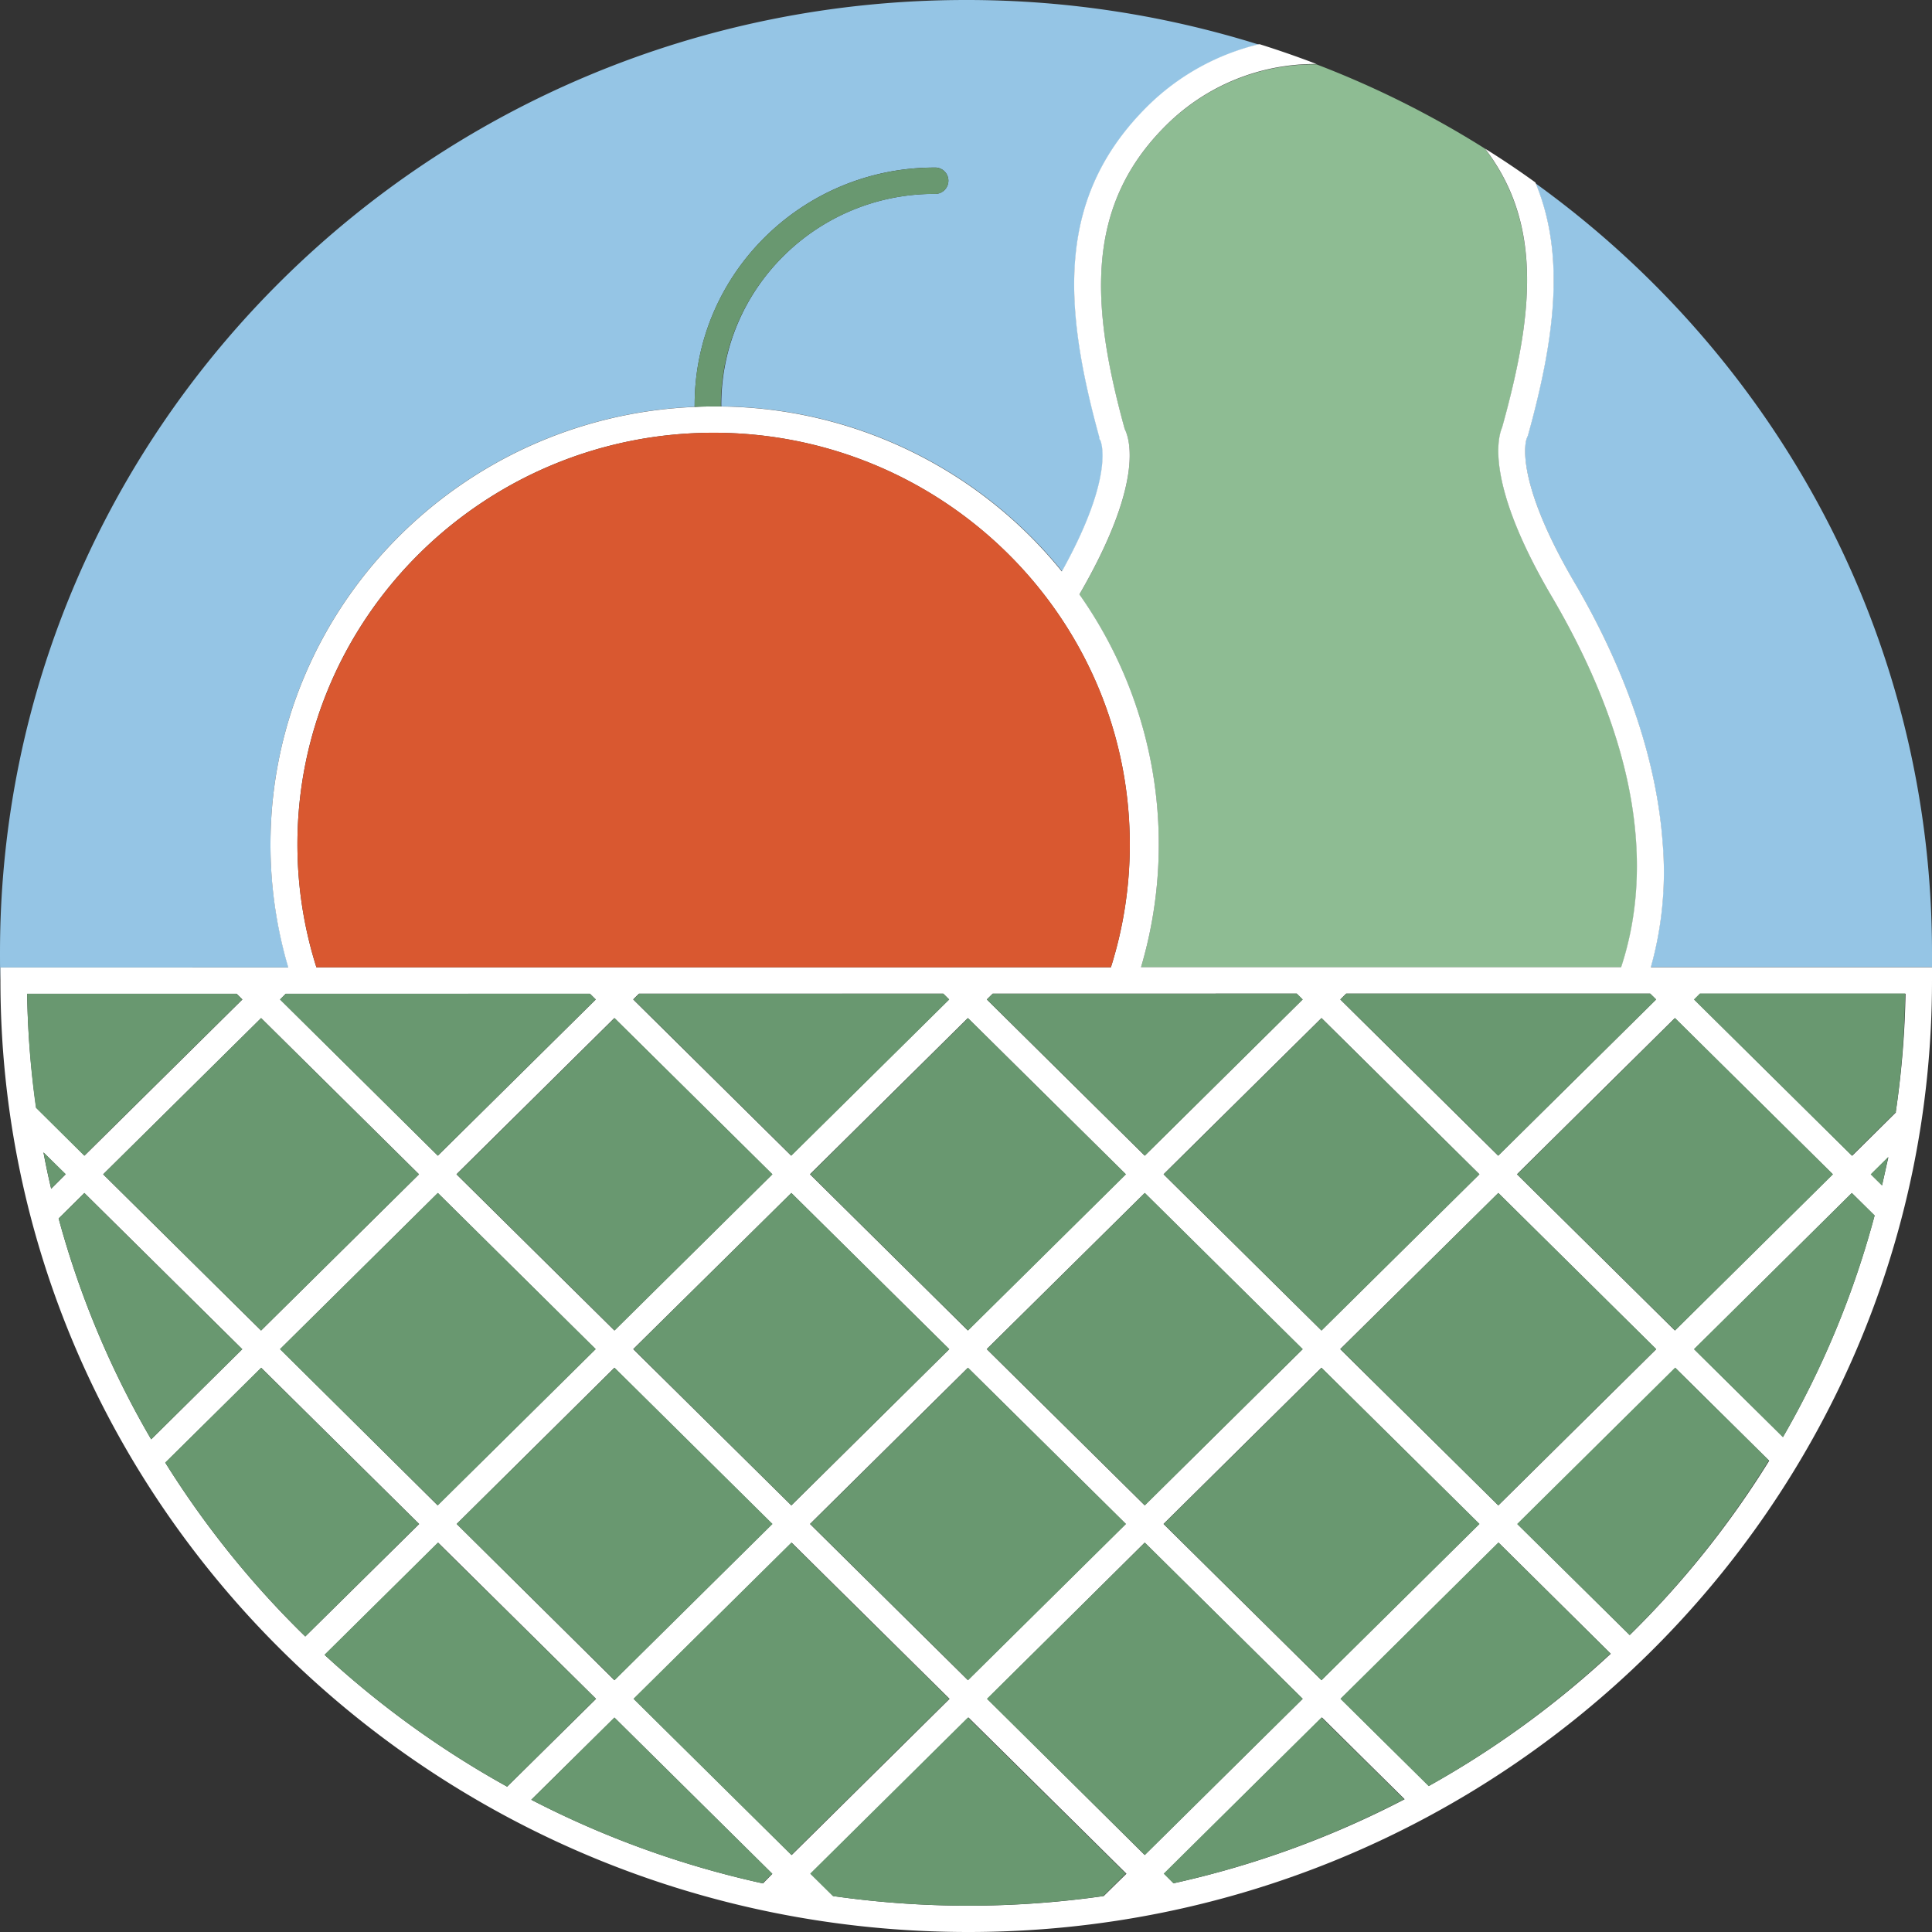 <svg id="Livello_1" data-name="Livello 1" xmlns="http://www.w3.org/2000/svg" viewBox="0 0 400 400"><rect x="0" y="0" width="400" height="400" fill="#333333" stroke="none"/><defs><style>.cls-1{fill:#95c5e5;}.cls-2{fill:#8ebc93;}.cls-3{fill:#fff;}.cls-4{fill:#699870;}.cls-5{fill:#d95830;}</style></defs><title>market</title><path class="cls-1" d="M316.31,90.15l-.26.62s-3.09,7.65,10,30c7.4,12.6,16.55,32.12,18.14,53.62a72.8,72.8,0,0,1-2.44,25.86H400c0-1,0-2,0-3,0-65.44-32.33-123.43-82.1-159.3C324.1,52.83,321.87,70,316.31,90.15Z"/><path class="cls-1" d="M59.73,200.29A89.52,89.52,0,0,1,56,174.84c0-48.73,39.05-88.6,87.82-90.61a2.69,2.69,0,0,1,0-.44c0-27.07,22.27-49.1,49.64-49.1a2.73,2.73,0,1,1,0,5.45c-24.33,0-44.12,19.58-44.12,43.64a2.66,2.66,0,0,1,0,.36,91.92,91.92,0,0,1,70.57,34.15c11.23-20.17,8-27,8-27.09l-.22-.34,0-.28c-7.66-27.65-8.89-49.89,9.93-68.51A49.05,49.05,0,0,1,260.64,9.24,202.46,202.46,0,0,0,200,0C89.54,0,0,88.3,0,197.21c0,1.9,0,3.79.09,5.68V200.3Z"/><path class="cls-2" d="M241.45,25.94c-16.88,16.7-15.67,37.23-8.6,62.91,1.21,2.4,3.78,11.56-9.38,34.24a89.74,89.74,0,0,1,12.76,77.18h99.45c5.53-16.72,6-42.1-14.37-76.74-13.7-23.31-11.2-32.86-10.27-35,6.6-23.91,8.21-42.34-3.63-57.78a198.32,198.32,0,0,0-34.86-17.43h-.21A43.65,43.65,0,0,0,241.45,25.94Z"/><path class="cls-3" d="M341.79,200.26a72.8,72.8,0,0,0,2.44-25.86c-1.59-21.5-10.74-41-18.14-53.62-13.13-22.36-10-30-10-30l.26-.62c5.57-20.11,7.79-37.32,1.59-52.24l-.06-.15q-5.09-3.68-10.42-7C319.26,46.16,317.65,64.58,311,88.5c-.93,2.16-3.42,11.71,10.27,35,20.35,34.64,19.9,60,14.37,76.74H236.24a89.74,89.74,0,0,0-12.76-77.18c13.15-22.68,10.58-31.84,9.38-34.24-7.07-25.68-8.28-46.21,8.6-62.91a43.65,43.65,0,0,1,30.89-12.66h.21q-5.79-2.22-11.75-4.09l-.16,0a49.05,49.05,0,0,0-23.09,12.85C218.72,40.71,220,62.94,227.62,90.6l0,.28.22.34c0,.07,3.22,6.92-8,27.09A91.92,91.92,0,0,0,149.3,84.16h0l-1.57,0c-1.29,0-2.58,0-3.86.09C95.1,86.24,56,126.11,56,174.84a89.52,89.52,0,0,0,3.68,25.46H.09V203C.09,311.64,90,400,200.5,400,310.49,400,400,311.62,400,203v-2.73H341.79Zm-178,39-32.7-32.34,1.2-1.19h63l1.21,1.2Zm36.59-28.48,32.69,32.34-32.69,32.34-32.69-32.34Zm-40.49,32.34-32.69,32.34-32.7-32.34,32.69-32.34Zm-36.59,36.2-32.7,32.34L58,279.33,90.65,247Zm3.9,3.86,32.69,32.34-32.7,32.34L94.55,315.52Zm3.9-3.86L163.84,247l32.69,32.34-32.69,32.34Zm69.29,3.86,32.69,32.34-32.69,32.34-32.69-32.34Zm3.9-3.86L237,247l32.69,32.34L237,311.67Zm69.29,3.86,32.7,32.34-32.69,32.34-32.7-32.34Zm3.9-3.86L310.21,247l32.69,32.34-32.69,32.34Zm36.59-36.2,32.69-32.34,32.69,32.34-32.69,32.34Zm-35.37-37.4h62.94l1.23,1.21-32.69,32.34-32.69-32.34Zm27.58,37.4-32.69,32.34-32.69-32.34,32.7-32.34Zm-37.81-37.4,1.22,1.21L237,239.27l-32.69-32.34,1.21-1.2ZM147.73,89.6c47.51,0,86.17,38.24,86.17,85.24A84.1,84.1,0,0,1,230,200.27l-164.49,0a84.09,84.09,0,0,1-3.93-25.45C61.56,127.84,100.21,89.6,147.73,89.6ZM59.15,205.75h63l1.2,1.19L90.65,239.27,58,206.93Zm27.6,37.38-32.7,32.34L21.36,243.13l32.7-32.34ZM5.62,205.75H49l1.19,1.18-32.7,32.34-10-9.92A188.89,188.89,0,0,1,5.62,205.75ZM9,238.59l4.59,4.54-3,3C10,243.6,9.46,241.1,9,238.59Zm3.16,13.67L17.47,247l32.69,32.34L31.3,298A188.52,188.52,0,0,1,12.14,252.26Zm22.08,50.56,19.85-19.63,32.7,32.34L63.2,338.82A193.39,193.39,0,0,1,34.21,302.81Zm33,39.79,23.48-23.22,32.69,32.34L105,369.91A195.85,195.85,0,0,1,67.18,342.6Zm90.73,47.33A195.65,195.65,0,0,1,110,372.62l17.22-17,32.69,32.34Zm-26.76-38.21,32.7-32.34,32.69,32.34-32.69,32.34Zm97.3,40.83a197.74,197.74,0,0,1-56,0l-4.68-4.63,32.69-32.34,32.7,32.34Zm-24.11-40.83L237,319.38l32.7,32.34L237,384.06Zm38.61,38.19-2-2,32.69-32.34,17.12,16.93A194.08,194.08,0,0,1,242.94,389.92Zm52.84-20.12-18.27-18.07,32.69-32.34,23.22,23A194.93,194.93,0,0,1,295.79,369.79Zm41.61-31.24-23.28-23,32.69-32.34,19.42,19.21A193.23,193.23,0,0,1,337.39,338.55Zm31.73-41-18.42-18.22L383.4,247l4.71,4.66A189.05,189.05,0,0,1,369.13,297.55Zm20.52-52.1-2.34-2.32,3.61-3.57C390.52,241.53,390.09,243.49,389.65,245.45Zm2.85-15.17-9.09,9-32.69-32.34,1.23-1.21h42.51A189.83,189.83,0,0,1,392.49,230.28Z"/><path class="cls-4" d="M193.46,40.15a2.73,2.73,0,1,0,0-5.45c-27.37,0-49.64,22-49.64,49.1a2.69,2.69,0,0,0,0,.44c1.28-.05,2.57-.09,3.86-.09l1.57,0h0a2.66,2.66,0,0,0,0-.36C149.34,59.73,169.13,40.15,193.46,40.15Z"/><path class="cls-5" d="M230,200.27a84.1,84.1,0,0,0,3.92-25.44c0-47-38.66-85.24-86.17-85.24s-86.17,38.24-86.17,85.24a84.09,84.09,0,0,0,3.93,25.45Z"/><path class="cls-4" d="M167.74,387.92l4.68,4.63a197.74,197.74,0,0,0,56,0l4.68-4.63-32.7-32.34Z"/><polygon class="cls-4" points="342.91 279.32 310.21 246.98 277.52 279.32 310.21 311.67 342.91 279.32"/><polygon class="cls-4" points="379.5 243.13 346.81 210.78 314.11 243.13 346.81 275.47 379.5 243.13"/><path class="cls-4" d="M350.71,279.33l18.42,18.22a189.05,189.05,0,0,0,19-45.9L383.4,247Z"/><path class="cls-4" d="M9,238.59c.48,2.52,1,5,1.61,7.5l3-3Z"/><path class="cls-4" d="M389.65,245.45c.45-2,.88-3.91,1.26-5.89l-3.61,3.57Z"/><path class="cls-4" d="M50.16,206.93,49,205.75H5.62a188.89,188.89,0,0,0,1.82,23.6l10,9.92Z"/><polygon class="cls-4" points="123.35 206.93 122.15 205.74 59.15 205.75 57.96 206.93 90.65 239.27 123.35 206.93"/><path class="cls-4" d="M240.93,387.92l2,2a194.08,194.08,0,0,0,47.79-17.41l-17.12-16.93Z"/><polygon class="cls-4" points="233.13 315.52 200.43 283.18 167.74 315.52 200.43 347.87 233.13 315.52"/><polygon class="cls-4" points="57.96 279.32 90.65 311.67 123.35 279.32 90.65 246.98 57.96 279.32"/><polygon class="cls-4" points="159.94 315.52 127.25 283.18 94.55 315.52 127.25 347.87 159.94 315.52"/><polygon class="cls-4" points="237.03 319.38 204.33 351.72 237.03 384.06 269.72 351.72 237.03 319.38"/><polygon class="cls-4" points="269.72 279.32 237.03 246.98 204.33 279.32 237.03 311.67 269.72 279.32"/><path class="cls-4" d="M350.71,206.93l32.69,32.34,9.09-9a189.83,189.83,0,0,0,1.95-24.57H351.93Z"/><path class="cls-4" d="M110,372.62a195.65,195.65,0,0,0,47.89,17.31l2-2-32.69-32.34Z"/><polygon class="cls-4" points="163.84 319.38 131.15 351.72 163.84 384.06 196.53 351.72 163.84 319.38"/><path class="cls-4" d="M54.06,283.18,34.21,302.81a193.39,193.39,0,0,0,29,36l23.55-23.3Z"/><path class="cls-4" d="M90.65,319.38,67.18,342.6A195.85,195.85,0,0,0,105,369.91l18.39-18.19Z"/><polygon class="cls-4" points="54.06 275.47 86.75 243.13 54.06 210.78 21.36 243.13 54.06 275.47"/><polygon class="cls-4" points="306.32 315.52 273.62 283.18 240.93 315.52 273.62 347.87 306.32 315.52"/><path class="cls-4" d="M277.52,351.72l18.27,18.07a194.93,194.93,0,0,0,37.65-27.44l-23.22-23Z"/><path class="cls-4" d="M17.47,247l-5.33,5.27A188.52,188.52,0,0,0,31.3,298l18.86-18.66Z"/><path class="cls-4" d="M314.11,315.52l23.28,23a193.23,193.23,0,0,0,28.84-36.16l-19.42-19.21Z"/><polygon class="cls-4" points="273.62 275.47 306.32 243.13 273.62 210.79 240.93 243.13 273.62 275.47"/><polygon class="cls-4" points="342.91 206.93 341.68 205.72 278.74 205.72 277.52 206.93 310.21 239.27 342.91 206.93"/><polygon class="cls-4" points="196.54 279.32 163.84 246.98 131.15 279.32 163.84 311.67 196.54 279.32"/><polygon class="cls-4" points="204.33 206.93 237.03 239.27 269.72 206.93 268.5 205.72 205.54 205.73 204.33 206.93"/><polygon class="cls-4" points="132.35 205.74 131.15 206.93 163.84 239.27 196.53 206.93 195.32 205.73 132.35 205.74"/><polygon class="cls-4" points="94.55 243.13 127.25 275.47 159.94 243.13 127.25 210.78 94.55 243.13"/><polygon class="cls-4" points="233.13 243.13 200.43 210.79 167.74 243.13 200.43 275.47 233.13 243.13"/></svg>